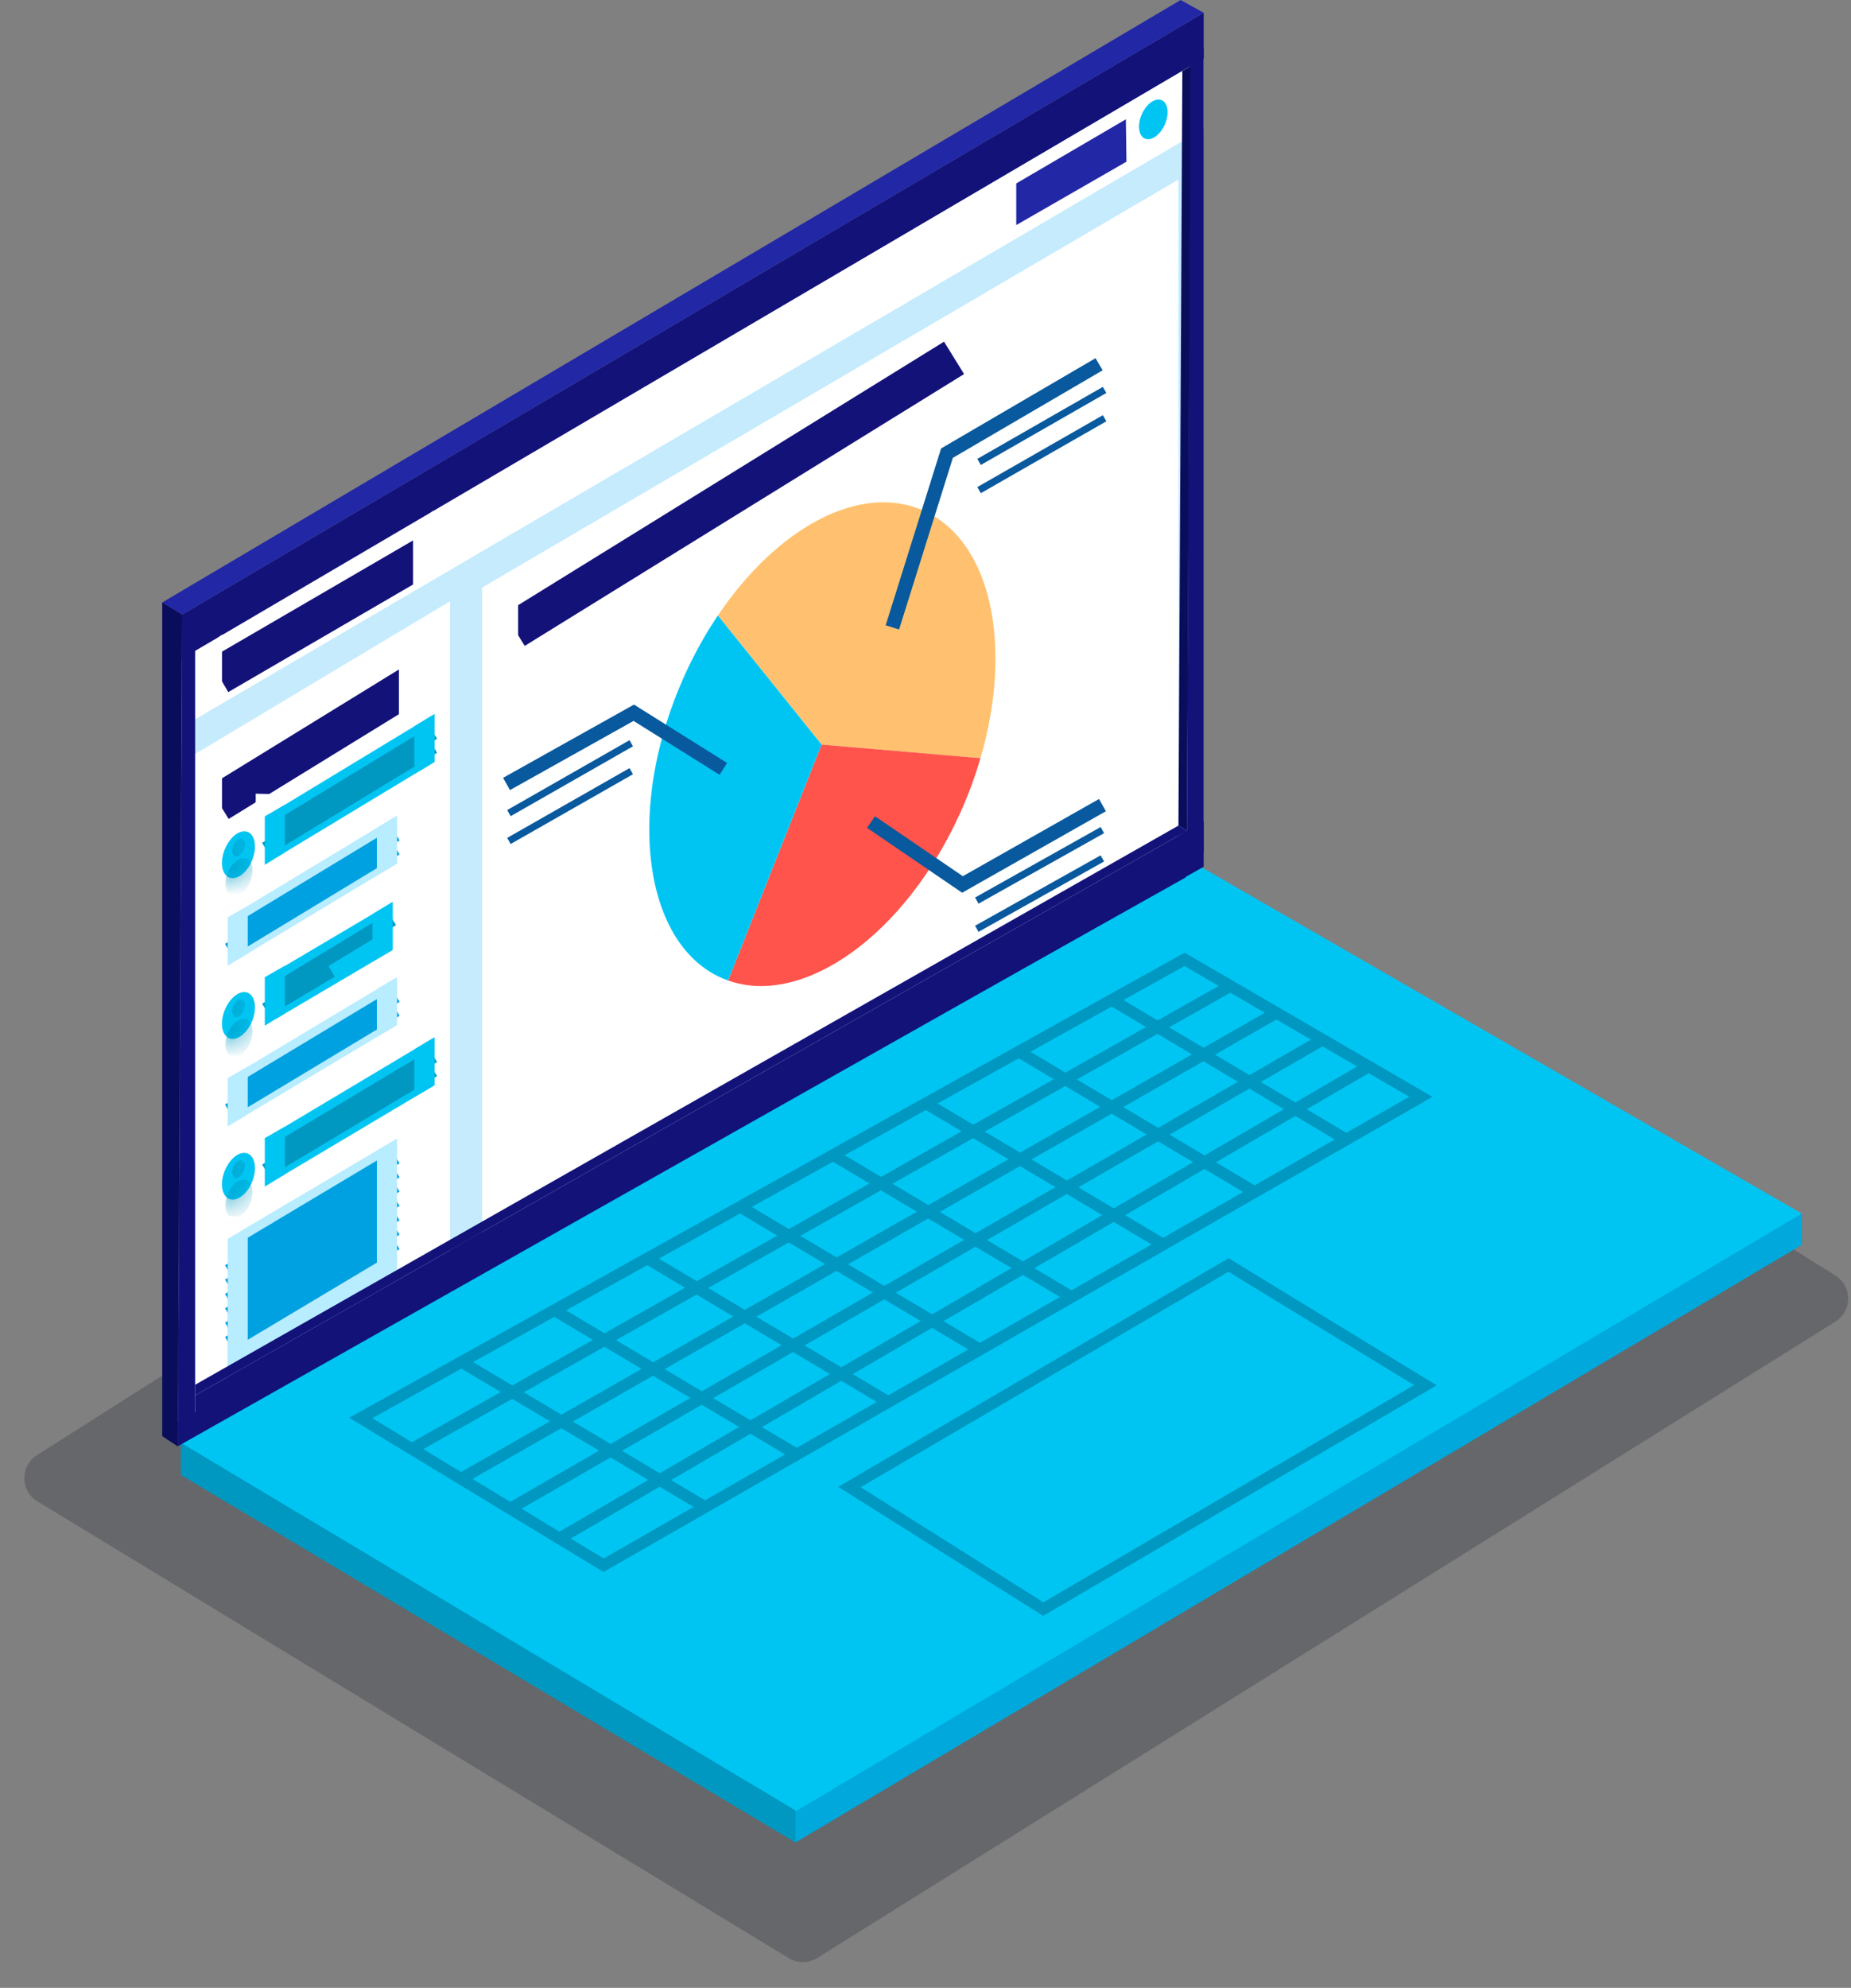 <?xml version="1.0" encoding="UTF-8"?> <svg xmlns="http://www.w3.org/2000/svg" xmlns:xlink="http://www.w3.org/1999/xlink" width="68" height="73"><rect width="100%" height="100%" fill="#808080" stroke="none"/><defs><path d="M.31.814c-.194.46-.129.927.14 1.05.268.122.641-.14.84-.588.201-.455.149-.937-.122-1.07a.339.339 0 0 0-.15-.034C.766.172.474.427.31.814" id="a"></path><path d="M.31.814c-.194.46-.129.927.14 1.05.268.122.641-.14.84-.588.201-.455.149-.937-.122-1.07a.339.339 0 0 0-.15-.034C.766.172.474.427.31.814" id="c"></path><path d="M.31.727c-.194.459-.129.927.14 1.051.268.123.641-.136.84-.584.201-.455.149-.936-.122-1.07a.34.34 0 0 0-.152-.035C.766.09.473.342.31.727" id="e"></path><path d="M.31.727c-.194.459-.129.927.14 1.051.268.123.641-.136.84-.584.201-.455.149-.936-.122-1.07a.34.34 0 0 0-.152-.035C.766.09.473.342.31.727" id="g"></path><path d="M.31.64c-.194.459-.129.927.14 1.052.268.124.641-.133.84-.58.201-.454.149-.935-.122-1.07a.34.34 0 0 0-.154-.036C.764.006.473.257.31.64" id="i"></path><path d="M.31.64c-.194.459-.129.927.14 1.052.268.124.641-.133.84-.58.201-.454.149-.935-.122-1.07a.34.34 0 0 0-.154-.036C.764.006.473.257.31.64" id="k"></path></defs><g fill="none" fill-rule="evenodd"><path d="M1.376 55.135l27.6 16.773a1 1 0 0 0 1.049-.006l37.399-23.366a1 1 0 0 0 0-1.696L39.377 29.304 1.359 53.436a1 1 0 0 0 .017 1.7z" fill="#2A2C37" opacity=".3"></path><g transform="translate(5)"><path fill="#00A8DB" d="M8.295 52.981L24.223 67.66 61.19 45.716 61.19 44.589 41.344 36.966z"></path><path fill="#00C5F3" d="M1.643 53.029L24.192 66.538 61.19 44.565 39.097 31.823z"></path><path fill="#0098C0" d="M1.643 54.165L1.643 52.981 24.223 66.483 24.223 67.66z"></path><path fill="#00C5F3" d="M8.253 52.072L17.172 57.48 47.197 40.278 38.516 35.23z"></path><path stroke="#0098C0" stroke-width=".428" d="M8.253 52.072L17.172 57.48 47.197 40.278 38.516 35.23z"></path><path stroke="#0098C0" stroke-width=".428" d="M47.363 50.869L40.131 46.453 26.207 54.608 33.327 59.09z"></path><path stroke="#0098C0" stroke-width=".428" d="M10.148 53.199L40.196 36.21"></path><path stroke="#0098C0" stroke-width=".428" d="M11.947 54.299L41.89 37.195"></path><path stroke="#0098C0" stroke-width=".428" d="M13.746 55.399L43.583 38.18"></path><path stroke="#0098C0" stroke-width=".428" d="M15.545 56.5L45.277 39.165"></path><path stroke="#0098C0" stroke-width=".428" d="M11.849 49.951L20.917 55.351"></path><path stroke="#0098C0" stroke-width=".428" d="M15.277 48.061L24.28 53.422"></path><path stroke="#0098C0" stroke-width=".428" d="M18.704 46.17L27.642 51.493"></path><path stroke="#0098C0" stroke-width=".428" d="M22.132 44.28L31.005 49.564"></path><path stroke="#0098C0" stroke-width=".428" d="M25.559 42.39L34.368 47.635"></path><path stroke="#0098C0" stroke-width=".428" d="M28.987 40.499L37.731 45.706"></path><path stroke="#0098C0" stroke-width=".428" d="M32.414 38.609L41.093 43.777"></path><path stroke="#0098C0" stroke-width=".428" d="M35.842 36.718L44.456 41.848"></path><path fill="#121279" d="M39.219 0.469L39.219 31.829 1.532 53.11 1.692 22.569z"></path><path fill="#C5EBFD" d="M1.684 24.219L39.219 2.146 39.219 30.159 1.548 51.595z"></path><path fill="#FFF" d="M12.713 45.887L38.291 31.378 38.291 6.595 12.713 21.575z"></path><path fill="#2227A5" d="M38.373 0L0.96 22.124 1.692 22.569 39.219 0.469z"></path><path fill="#090D5C" d="M0.96 22.123L0.96 52.738 1.532 53.118 1.692 22.569z"></path><path fill="#FFF" d="M11.533 22.08L11.533 46.425 1.548 52.231 1.684 27.977z"></path><path fill="#FFF" d="M1.693 26.694L39.219 4.727 39.219 2.146 1.693 24.181z"></path><path stroke="#121279" stroke-width="1.399" d="M13.909 23.124L30.049 13.142"></path><path fill="#FFF" d="M14.034 24.387L13.286 24.373 13.286 21.922 14.034 21.357z"></path><g transform="translate(2.265 3.642)"><path d="M35.523.939c-.172.381-.495.608-.726.51-.233-.099-.29-.492-.121-.883.17-.398.504-.636.741-.527.234.107.28.512.106.9" fill="#00C5F3"></path><path fill="#FFF" d="M35.404 14.85L34.629 14.839 34.629 4.173 35.404 4.177z"></path><path fill="#2227A5" d="M34.096 0.739L34.117 2.296 30.069 4.623 30.069 3.094z"></path><path stroke="#121279" stroke-width="1.399" d="M0.768 25.836L8.151 21.296"></path><path fill="#FFF" d="M0.891 27.089L0.154 27.072 0.154 24.641 0.891 24.084z"></path><path stroke="#121279" stroke-width="1.399" d="M0.768 21.169L8.282 16.796"></path><path fill="#FFF" d="M0.891 22.175L0.154 22.567 0.154 20.223 0.891 19.663z"></path><path fill="#FFF" d="M8.654 17.637L7.908 18.033 7.908 15.676 8.654 15.11z"></path><path d="M1.98 27.989c-.198.449-.571.71-.838.588-.27-.123-.335-.59-.14-1.05.197-.467.582-.742.856-.608.271.133.324.614.122 1.07" fill="#00C5F3"></path></g><g transform="translate(2.956 30.355)"><mask id="b" fill="#fff"><use xlink:href="#a"></use></mask><path d="M.995.862c-.077.174-.222.275-.325.228C.565 1.042.54.86.615.683.692.502.842.395.948.447c.105.052.125.238.047.415" fill="#0098C0" mask="url(#b)"></path><g><mask id="d" fill="#fff"><use xlink:href="#c"></use></mask><path d="M1.219 2.06c-.163.368-.47.581-.688.481-.22-.1-.274-.484-.115-.86.162-.383.478-.607.702-.497.223.109.266.503.1.876" fill="#0098C0" mask="url(#d)"></path></g></g><path d="M4.245 37.536c-.198.448-.571.707-.838.584-.27-.123-.335-.592-.14-1.05.197-.466.582-.739.856-.604.271.135.324.616.122 1.07" fill="#00C5F3"></path><g transform="translate(2.956 36.342)"><mask id="f" fill="#fff"><use xlink:href="#e"></use></mask><path d="M.995.779c-.077.173-.222.274-.325.226C.565.957.54.775.615.598.692.417.842.31.948.364c.105.052.125.238.047.415" fill="#0098C0" mask="url(#f)"></path><g><mask id="h" fill="#fff"><use xlink:href="#g"></use></mask><path d="M1.219 1.978c-.163.367-.47.579-.688.478-.22-.102-.274-.485-.115-.861.162-.382.478-.605.702-.494.223.11.266.504.1.877" fill="#0098C0" mask="url(#h)"></path></g></g><path d="M4.245 43.442c-.198.446-.571.704-.838.58-.27-.125-.335-.594-.14-1.052.197-.465.582-.735.856-.599.271.135.324.617.122 1.07" fill="#00C5F3"></path><g transform="translate(2.956 42.33)"><mask id="j" fill="#fff"><use xlink:href="#i"></use></mask><path d="M.995.695C.918.868.773.97.67.92.565.872.54.69.615.513.692.332.842.227.948.28c.105.052.125.24.047.415" fill="#0098C0" mask="url(#j)"></path><g><mask id="l" fill="#fff"><use xlink:href="#k"></use></mask><path d="M1.219 1.895c-.163.366-.47.577-.688.475-.22-.102-.274-.486-.115-.861.162-.381.478-.603.702-.491.223.11.266.506.1.877" fill="#0098C0" mask="url(#l)"></path></g></g><g transform="translate(1.344 1.57)"><path d="M23.842 25.757l-.005.015v.001l5.838.5c1.187-4.058.433-7.9-2.026-9.06-2.336-1.102-5.437.576-7.62 3.82l3.808 4.739.005-.015z" fill="#FFC16F"></path><path d="M23.838 25.773l-.001-.001-3.434 8.664c2.768.984 6.509-1.673 8.534-6.166.3-.664.544-1.333.738-1.998l-5.837-.499z" fill="#FF544B"></path><path d="M20.028 21.032a15.079 15.079 0 0 0-1.353 2.5c-2.019 4.726-1.343 9.53 1.462 10.797.088.04.177.076.266.107l3.434-8.664-3.809-4.74z" fill="#00C5F3"></path><path stroke="#08599D" stroke-width=".516" d="M26.439 21.47L28.445 15.071 34.033 11.806"></path><path stroke="#08599D" stroke-width=".516" d="M20.228 26.666L16.939 24.604 12.264 27.219"></path><path stroke="#08599D" stroke-width=".516" d="M25.654 28.618L29.015 30.91 34.157 27.996"></path><path stroke="#08599D" stroke-width=".258" d="M29.541 31.502L34.153 28.914"></path><path stroke="#08599D" stroke-width=".258" d="M29.541 32.538L34.153 29.953"></path><path stroke="#08599D" stroke-width=".258" d="M29.624 15.393L34.236 12.749"></path><path stroke="#08599D" stroke-width=".258" d="M29.624 16.429L34.236 13.789"></path><path stroke="#08599D" stroke-width=".258" d="M12.352 28.29L16.846 25.724"></path><path stroke="#08599D" stroke-width=".258" d="M12.352 29.312L16.846 26.75"></path><path fill="#FFF" d="M8.311 22.587L8.311 24.745 9.557 24.026 9.592 22.009z"></path><path fill="#00C5F3" d="M3.219 28.53L3.219 30.278 9.546 26.455 9.546 24.696z"></path><path stroke="#0098C0" stroke-width=".516" d="M3.42 29.089L9.579 25.339"></path><path fill="#FFF" d="M3.789 30.603L3.05 30.584 3.05 27.577 3.789 27.593z"></path><path stroke="#0098C0" stroke-width=".516" d="M3.42 29.601L9.579 25.854"></path><path fill="#00C5F3" d="M4.123 29.731L3.384 30.19 3.384 28.408 4.123 27.982z"></path><path fill="#00C5F3" d="M9.621 26.412L8.876 26.855 8.876 25.103 9.621 24.649z"></path><path fill="#B8ECFF" d="M1.856 32.24L1.856 33.986 8.17 30.185 8.17 28.427z"></path><path stroke="#00A1E1" stroke-width=".516" d="M2.056 32.799L8.202 29.071"></path><path fill="#FFF" d="M2.425 34.312L1.688 34.292 1.688 31.287 2.425 31.306z"></path><path stroke="#00A1E1" stroke-width=".516" d="M2.056 33.311L8.202 29.585"></path><path fill="#B8ECFF" d="M2.758 33.442L2.02 33.898 2.02 32.118 2.758 31.695z"></path><path fill="#B8ECFF" d="M8.245 30.142L7.501 30.582 7.501 28.833 8.245 28.381z"></path><path fill="#00C5F3" d="M3.219 34.437L3.219 36.184 8.07 33.324 8.07 31.567z"></path><path stroke="#0098C0" stroke-width=".516" d="M3.42 34.997L8.071 32.183"></path><path fill="#FFF" d="M3.789 36.512L3.05 36.49 3.05 33.483 3.789 33.503z"></path><path stroke="#0098C0" stroke-width=".516" d="M3.42 35.509L5.821 34.075"></path><path fill="#00C5F3" d="M4.123 35.642L3.384 36.097 3.384 34.315 4.123 33.893z"></path><path fill="#00C5F3" d="M8.085 33.307L7.341 33.745 7.341 31.996 8.085 31.546z"></path><path fill="#B8ECFF" d="M1.856 38.141L1.856 39.886 8.17 36.114 8.17 34.356z"></path><path stroke="#00A1E1" stroke-width=".516" d="M2.056 38.701L8.202 35"></path><path fill="#FFF" d="M2.425 40.215L1.688 40.192 1.688 37.187 2.425 37.209z"></path><path stroke="#00A1E1" stroke-width=".516" d="M2.056 39.212L8.202 35.514"></path><path fill="#B8ECFF" d="M2.758 39.347L2.02 39.8 2.02 38.02 2.758 37.6z"></path><path fill="#B8ECFF" d="M8.245 36.072L7.501 36.508 7.501 34.759 8.245 34.311z"></path><path fill="#00C5F3" d="M3.219 40.344L3.219 42.091 9.546 38.326 9.546 36.566z"></path><path stroke="#0098C0" stroke-width=".516" d="M3.42 40.905L9.579 37.21"></path><path fill="#FFF" d="M3.789 42.421L3.05 42.396 3.05 39.389 3.789 39.412z"></path><path stroke="#0098C0" stroke-width=".516" d="M3.42 41.417L9.579 37.725"></path><path fill="#00C5F3" d="M4.123 41.552L3.384 42.005 3.384 40.223 4.123 39.804z"></path><path fill="#00C5F3" d="M9.621 38.283L8.876 38.719 8.876 36.968 9.621 36.52z"></path><path fill="#B8ECFF" d="M2.02 43.921L2.02 49.124 8.17 45.501 8.17 40.285z"></path><path stroke="#00A1E1" stroke-width=".516" d="M2.056 44.602L8.202 40.929"></path><path fill="#FFF" d="M2.425 46.118L1.688 46.092 1.688 43.087 2.425 43.112z"></path><path stroke="#00A1E1" stroke-width=".516" d="M2.056 45.114L8.202 41.443"></path><path stroke="#00A1E1" stroke-width=".516" d="M2.056 45.641L8.202 41.97"></path><path stroke="#00A1E1" stroke-width=".516" d="M2.056 46.168L8.202 42.497"></path><path stroke="#00A1E1" stroke-width=".516" d="M2.056 46.695L8.202 43.024"></path><path stroke="#00A1E1" stroke-width=".516" d="M2.056 47.222L8.202 43.551"></path><path stroke="#00A1E1" stroke-width=".516" d="M2.056 47.749L8.202 44.078"></path><path fill="#B8ECFF" d="M2.758 48.318L2.02 48.768 2.02 43.921 2.758 43.505z"></path><path fill="#B8ECFF" d="M8.245 45.068L7.501 45.501 7.501 40.685 8.245 40.24z"></path><path fill="#121279" d="M0.825 21.767L0.825 50.47 0.191 51.022 0.349 21.843z"></path><path fill="#121279" d="M37.875 0.18L37.875 29.696 37.258 30.175 37.372 0.267z"></path><path fill="#121279" d="M0.825 49.672L37.263 28.938 37.212 30.652 0.825 51.048z"></path><path fill="#090D5C" d="M37.092 1.037L36.949 28.748 37.263 28.938 37.394 0.859z"></path><path fill="#121279" d="M0.825 49.282L36.949 28.748 37.263 28.938 0.825 49.672z"></path></g></g></g></svg> 